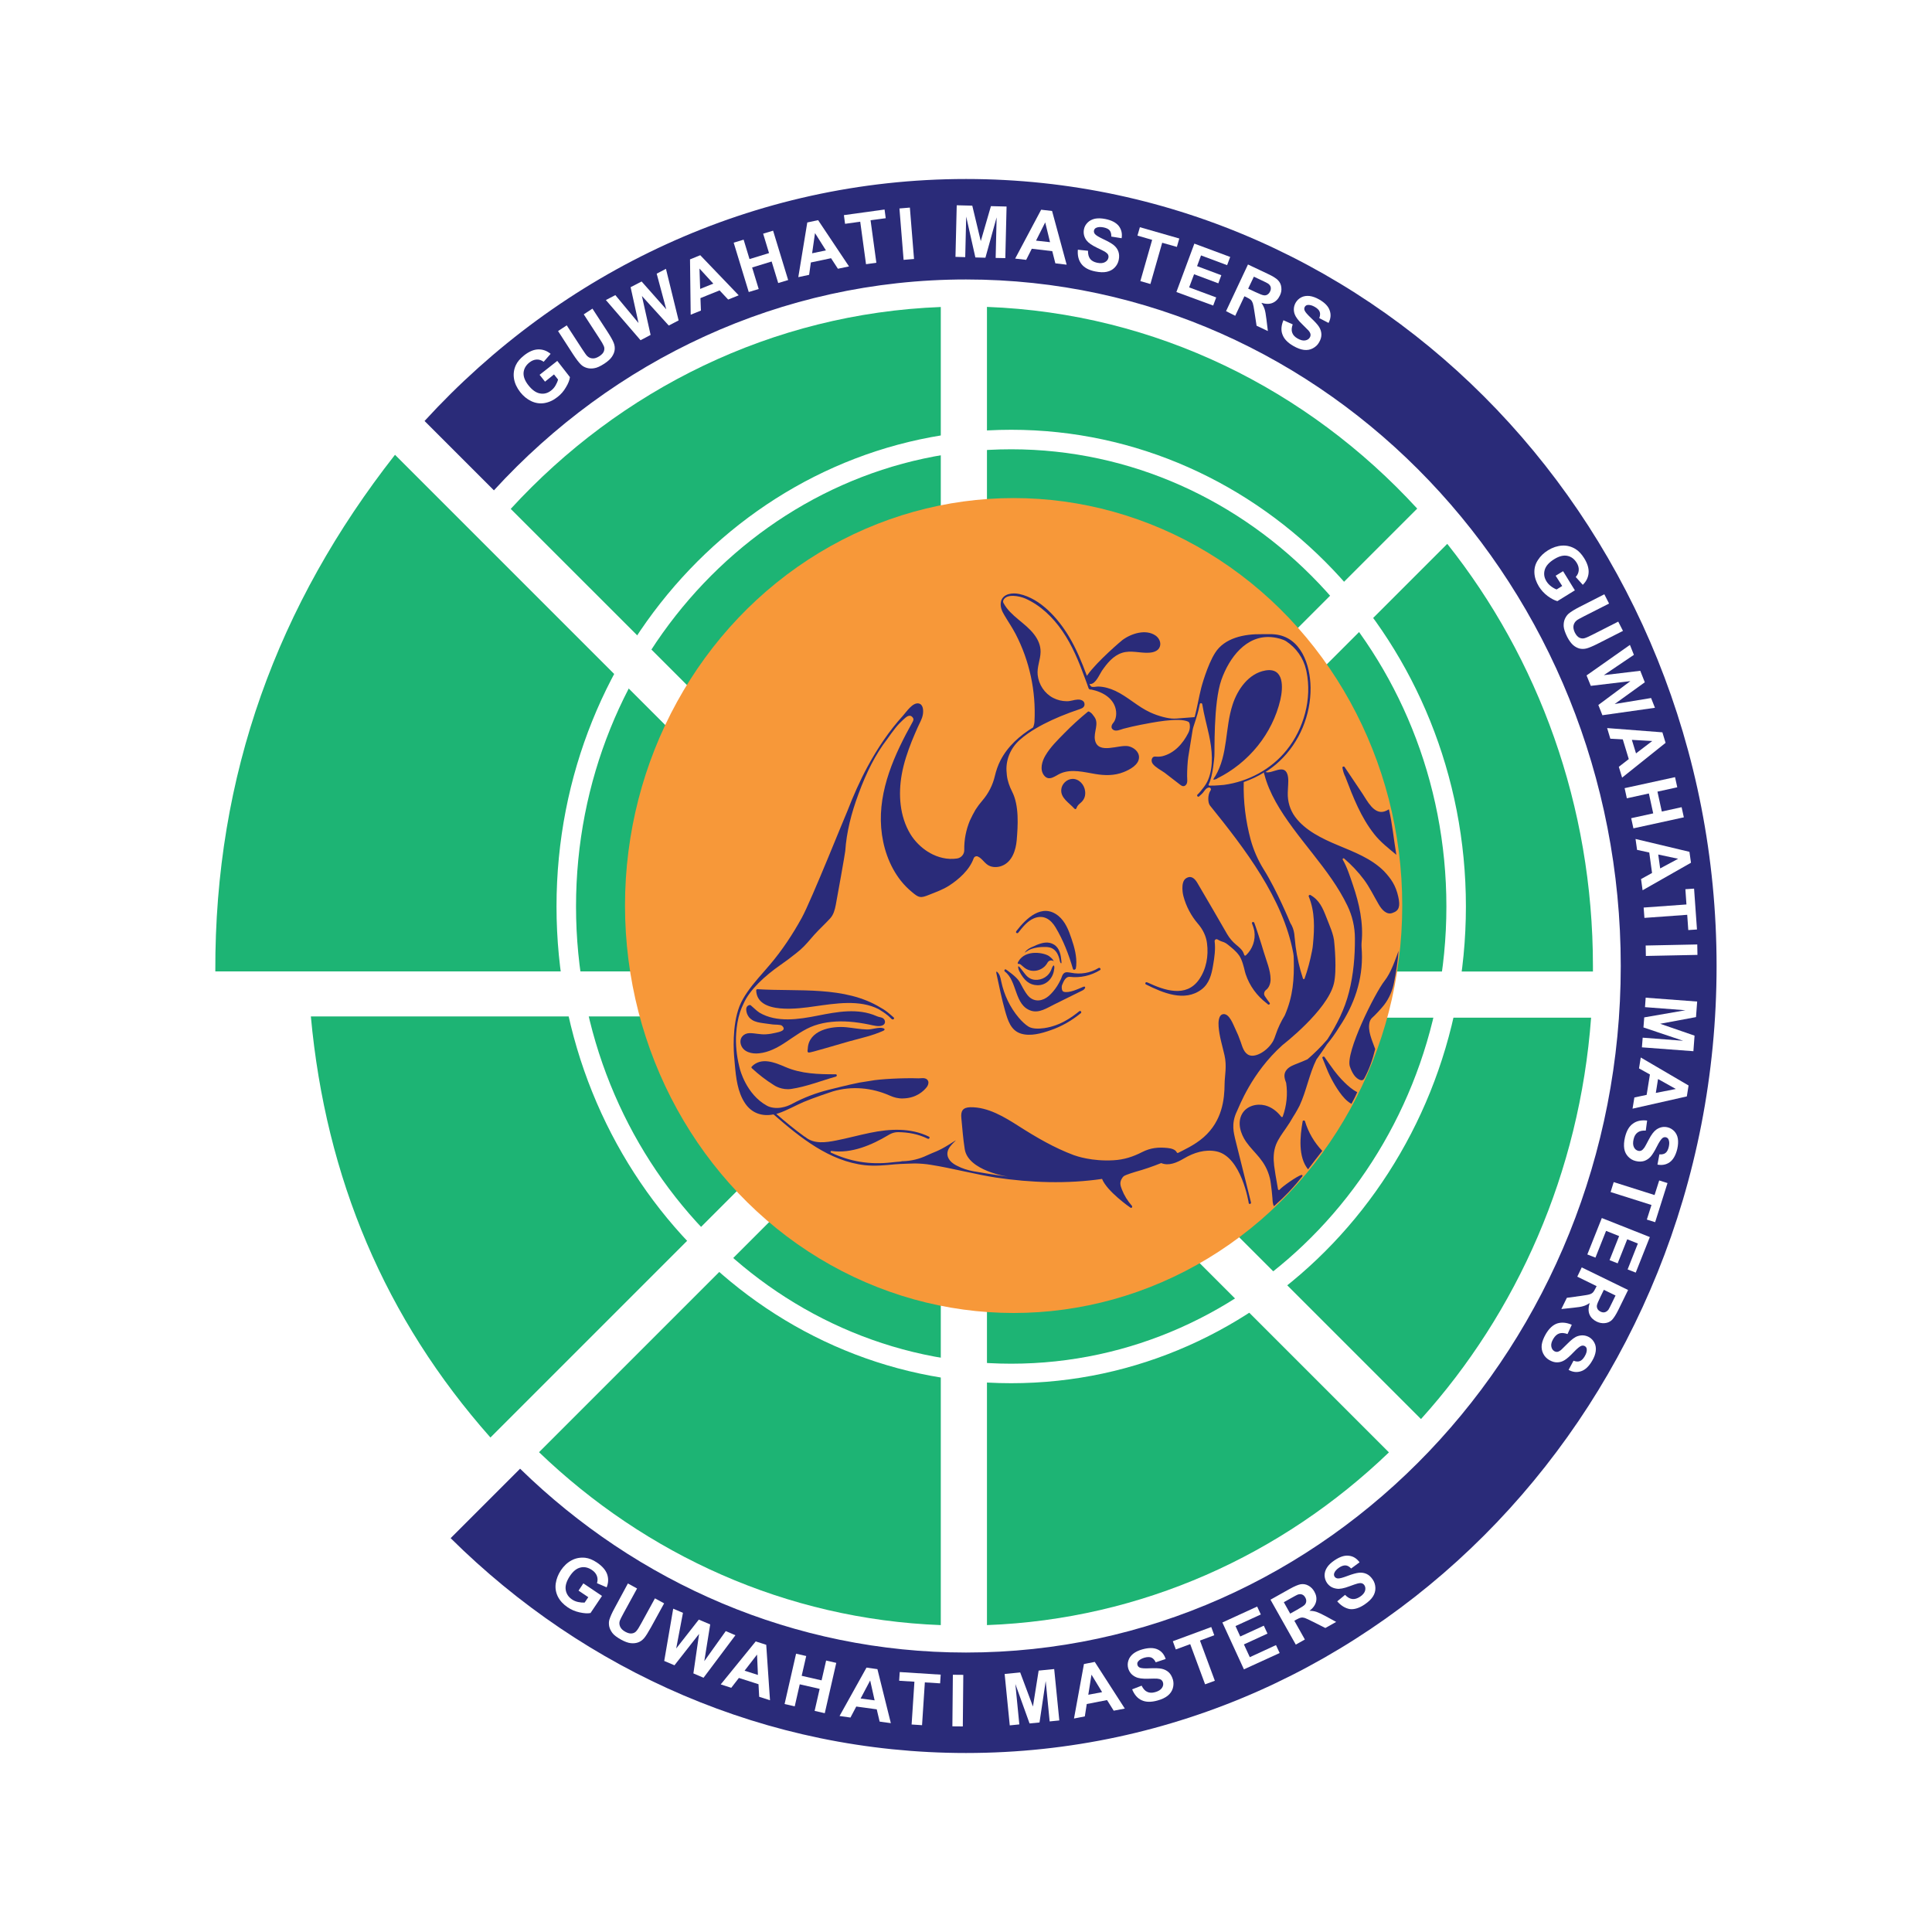 <?xml version="1.0" encoding="utf-8"?>
<!-- Generator: Adobe Illustrator 28.1.0, SVG Export Plug-In . SVG Version: 6.00 Build 0)  -->
<svg version="1.1" id="Layer_1" xmlns="http://www.w3.org/2000/svg" xmlns:xlink="http://www.w3.org/1999/xlink" x="0px" y="0px"
	 viewBox="0 0 200 200" style="enable-background:new 0 0 200 200;" xml:space="preserve">
<style type="text/css">
	.st0{fill:#FFFFFF;}
	.st1{fill:#1DB474;}
	.st2{fill:#F79839;}
	.st3{fill:#2A2B79;}
</style>
<rect class="st0" width="200" height="200"/>
<g>
	<g>
		<path class="st1" d="M97.39,108.74L55.8,150.33c11.04,10.61,25.58,17.29,41.59,17.9V108.74z"/>
		<path class="st1" d="M32.18,105.22c1.54,16.74,7.69,31.29,18.59,43.59l43.59-43.59H32.18z"/>
		<path class="st1" d="M102.17,108.74v59.49c16.02-0.6,30.56-7.27,41.61-17.88L102.17,108.74z"/>
		<path class="st1" d="M105.55,100.57h59.35c0-0.19,0-0.38,0-0.57c0-16.62-5.67-31.86-15.08-43.7L105.55,100.57z"/>
		<path class="st1" d="M97.39,97.19V31.78c-17.47,0.67-33.19,8.55-44.52,20.9L97.39,97.19z"/>
		<path class="st1" d="M94.37,100.56L40.89,47.08C28.78,62.52,22.21,80.2,22.29,100.56H94.37z"/>
		<path class="st1" d="M105.55,105.35l41.55,41.55c9.94-11.02,16.42-25.51,17.61-41.55H105.55z"/>
		<path class="st1" d="M102.17,97.19l44.54-44.54c-11.33-12.34-27.06-20.23-44.54-20.88V97.19z"/>
	</g>
	<ellipse class="st2" cx="104.93" cy="93.74" rx="40.23" ry="42.18"/>
	<g>
		<path class="st0" d="M104.68,46.51c24.84,0,45.05,21.23,45.05,47.33s-20.21,47.33-45.05,47.33s-45.05-21.23-45.05-47.33
			S79.84,46.51,104.68,46.51 M104.68,44.49c-26,0-47.07,22.1-47.07,49.35s21.07,49.35,47.07,49.35s47.07-22.1,47.07-49.35
			S130.68,44.49,104.68,44.49L104.68,44.49z"/>
	</g>
	<path class="st3" d="M100,18.53c-22.03,0-41.91,9.61-56.05,25.05l7.18,7.18C63.46,37.3,80.8,28.93,100,28.93
		c37.44,0,67.78,31.82,67.78,71.07s-30.35,71.07-67.78,71.07c-17.83,0-34.06-7.22-46.16-19.03l-7.19,7.19
		c13.92,13.79,32.69,22.24,53.35,22.24c42.92,0,77.7-36.48,77.7-81.47S142.92,18.53,100,18.53z"/>
	<g>
		<path class="st3" d="M130.98,69.41c-1.74,0.31-2.88,1.98-3.38,3.53c-0.8,2.43-0.46,5.15-1.79,7.4c-0.03,0.01-0.18,0.29-0.19,0.3
			c-0.11,0.16,0.37,0,0.41-0.07c3.25-1.62,5.69-4.62,6.51-8.12C132.83,71.18,132.95,69.06,130.98,69.41z"/>
		<path class="st3" d="M130.93,103.11c-0.13-0.21-0.07-0.48,0.13-0.63c0.33-0.25,0.48-0.72,0.47-1.13c-0.01-0.92-0.44-1.91-0.7-2.78
			c-0.24-0.83-0.9-2.86-0.99-3.05c-0.07-0.14-0.29-0.07-0.23,0.08c0.03,0.09,0.08,0.23,0.12,0.34c0.05,0.15,0.09,0.3,0.12,0.45
			c0.14,0.92-0.19,1.87-0.88,2.51c-0.06,0.05-0.15,0.03-0.17-0.05c-0.04-0.12-0.08-0.23-0.14-0.34c-0.11-0.21-0.41-0.48-0.68-0.7
			c-0.38-0.31-0.69-0.68-0.94-1.1c-0.71-1.24-2.21-3.82-3.09-5.31c-0.27-0.46-0.64-0.81-1.17-0.48c-0.63,0.4-0.29,1.84-0.27,1.86
			c0.28,1.06,0.81,2.05,1.52,2.87c0.49,0.57,0.83,1.26,0.92,2c0.17,1.31-0.07,2.67-0.83,3.76c-1.34,1.9-3.59,1.11-5.32,0.3
			c-0.02-0.01-0.03-0.01-0.05-0.01c-0.01,0-0.02-0.01-0.02-0.01c-0.14-0.07-0.24,0.15-0.1,0.22c1.73,0.86,4,1.85,5.76,0.51
			c0.8-0.61,1.03-1.55,1.19-2.5c0.14-0.82,0.26-1.65,0.16-2.47c-0.02-0.16,0.15-0.28,0.29-0.2c0.24,0.14,0.39,0.19,0.39,0.19
			c0.18,0.07,0.39,0.1,0.69,0.35c0.33,0.27,0.82,0.63,1.17,1.13c0.3,0.43,0.48,1.17,0.6,1.68c0.02,0.08,0.04,0.16,0.07,0.24
			c0.4,1.21,1.17,2.26,2.19,3.03c0.01,0.01,0.08,0.06,0.09,0.08c0.1,0.12,0.3-0.01,0.2-0.14
			C131.28,103.61,131.13,103.43,130.93,103.11z"/>
		<path class="st3" d="M91.42,106.44c-0.45-0.15-1.11,0.15-1.68,0.13c-0.72-0.02-1.42-0.16-2.13-0.23c-1.58-0.15-3.9,0.31-3.99,2.22
			c0,0.09-0.1,0.37,0.1,0.4c0.19,0.03,2.82-0.78,4.19-1.16c1.19-0.33,2.43-0.59,3.56-1.11C91.65,106.58,91.56,106.48,91.42,106.44z"
			/>
		<g>
			<path class="st3" d="M143.34,101.52c-1.04,1.32-4.09,7.48-3.6,8.89c0.21,0.61,0.55,1.26,1.14,1.41c0.13,0.03,0.26-0.03,0.33-0.15
				c0.52-0.94,0.88-1.97,1.15-3.07c-0.33-0.92-0.82-1.95-0.57-2.82c0.05-0.19,0.17-0.36,0.33-0.49c0.13-0.1,0.9-0.91,1.17-1.27
				c0.52-0.68,0.86-1.48,1.02-2.32c0.2-1.04,0.41-2.23,0.47-3.27C144.4,99.46,143.99,100.69,143.34,101.52z"/>
			<path class="st3" d="M140.48,113.05c-0.49-0.25-0.94-0.64-1.33-1.03c-0.79-0.77-1.41-1.69-2.03-2.59
				c-0.07-0.11-0.28-0.03-0.22,0.1c0.09,0.22,0.18,0.45,0.27,0.67c0,0,0,0,0,0.01c0.38,1,0.87,1.96,1.49,2.84
				c0.33,0.46,0.73,0.94,1.24,1.22c0.23-0.41,0.42-0.79,0.6-1.2C140.5,113.05,140.49,113.05,140.48,113.05z"/>
			<path class="st3" d="M143.32,84c-1.1,0.34-1.8-1.13-2.29-1.86c-0.61-0.91-1.23-1.82-1.84-2.74c-0.06-0.1-0.24-0.05-0.22,0.08
				c0.06,0.36,0.16,0.68,0.33,1c0,0.01,0,0.01,0,0.02c0.78,2.04,1.59,4.12,2.96,5.85c0.65,0.83,1.49,1.47,2.29,2.14
				c-0.27-1.57-0.41-3.17-0.77-4.71C143.63,83.87,143.48,83.95,143.32,84z"/>
			<path class="st3" d="M108.44,99.65c0.12-0.22,0.4-0.3,0.61-0.16c0.05,0.03,0.04,0.03,0.01-0.03c-0.1-0.2-0.27-0.33-0.43-0.46
				c-0.47-0.37-2.45-0.77-3.2,0.52c-0.22,0.38,0.07,0.19,0.22,0.32c0.11,0.09,0.22,0.19,0.33,0.28
				C106.76,100.8,107.97,100.53,108.44,99.65z"/>
			<path class="st3" d="M110.92,97.17c-0.29-0.87-0.64-1.78-1.37-2.37c-1.67-1.34-3.34,0.28-4.34,1.59
				c-0.01,0.01-0.01,0.02-0.01,0.03c0,0,0,0,0,0c-0.1,0.12,0.11,0.26,0.21,0.13c0.45-0.57,0.93-1.19,1.61-1.48
				c0.99-0.42,1.75,0.09,2.25,0.93c0.8,1.33,1.37,2.81,1.8,4.3c0.03,0.11,0.17,0.11,0.22,0.05c0.04-0.01,0.07-0.05,0.08-0.1
				c0.01-0.07,0.02-0.14,0.03-0.21c0.01-0.03,0.02-0.06,0.01-0.09C111.48,98.99,111.23,98.08,110.92,97.17z"/>
			<path class="st3" d="M109.72,99.51c0.03,0.16,0.2,0.39,0.16,0.01c-0.06-0.65-0.18-1.36-0.76-1.73c-0.61-0.38-1.24-0.2-1.85,0.05
				c-0.07,0.03-0.21,0.11-0.28,0.13c-0.32,0.12-0.66,0.29-0.88,0.6c-0.11,0.16,0.21-0.18,0.67-0.34c0.43-0.14,0.82-0.2,1.28-0.2
				C108.45,98.04,109.42,97.92,109.72,99.51z"/>
			<path class="st3" d="M108.87,100.27c-0.27,0.81-1.01,1.21-1.72,1.16c-0.36-0.02-0.69-0.2-0.93-0.47
				c-0.23-0.26-0.43-0.56-0.64-0.81c-0.28-0.34-0.18,0.15-0.08,0.35c0.51,1.02,1.08,1.47,1.89,1.49c0.92,0.02,1.6-0.7,1.72-1.57
				c0-0.03,0.01-0.08,0.02-0.12c0.02-0.08,0.02-0.15,0.01-0.23c-0.03-0.23-0.13-0.1-0.19,0.02
				C108.92,100.14,108.89,100.2,108.87,100.27z"/>
			<path class="st3" d="M113.72,100.21c-0.01,0-0.02,0.01-0.02,0.01c-0.84,0.51-1.85,0.67-2.82,0.48c-0.07-0.01-0.13-0.03-0.19-0.03
				c-0.2-0.03-0.38-0.06-0.55,0.08c-0.16,0.13-0.22,0.36-0.29,0.55c-0.01,0.02-0.03,0.07-0.06,0.13c-0.21,0.44-0.47,0.86-0.79,1.23
				c-0.13,0.15-0.27,0.3-0.43,0.44c-0.61,0.52-1.4,0.67-2.03,0.1c-0.44-0.4-0.97-1.57-1-1.57c-0.32-0.55-1.39-1.25-1.39-1.26
				c-0.13-0.1-0.25,0.12-0.12,0.21c1.3,0.99,0.96,3.49,2.71,4.05c0.83,0.27,1.66-0.29,2.37-0.64l2.97-1.47
				c0.08-0.04,0.16-0.1,0.21-0.18c0.12-0.19-0.02-0.24-0.14-0.19c-0.59,0.25-1.47,0.67-2.03,0.52c-0.22-0.06-0.24-0.47-0.19-0.66
				c0.11-0.22,0.29-0.91,0.8-0.89c1.1,0.13,2.19-0.11,3.15-0.7C114.01,100.32,113.86,100.13,113.72,100.21z"/>
			<path class="st3" d="M111.73,104.68c-0.41,0.33-0.83,0.64-1.28,0.9c-0.72,0.43-1.52,0.73-2.35,0.85
				c-0.57,0.08-1.21,0.09-1.62-0.15c-0.34-0.21-0.68-0.53-1.03-0.94c-0.9-1.07-1.51-2.36-1.8-3.73c-0.05-0.24-0.09-0.44-0.15-0.59
				c-0.05-0.13-0.12-0.25-0.21-0.35c-0.1-0.1-0.2-0.16-0.14,0.11c0.28,1.3,0.54,2.6,0.9,3.88c0.28,0.96,0.58,2.01,1.64,2.34
				c0.98,0.3,2.12-0.02,3.06-0.35c1.15-0.39,2.2-1,3.14-1.77C112.01,104.78,111.86,104.58,111.73,104.68z"/>
			<path class="st3" d="M111.18,83.67c0.12,0.13,0.21,0.13,0.28-0.06c0.09-0.27,0.3-0.4,0.48-0.57c0.34-0.32,0.44-0.71,0.39-1.14
				c-0.07-0.66-0.62-1.28-1.3-1.27c-0.6,0.01-1.14,0.54-1.17,1.13C109.8,82.62,110.68,83.11,111.18,83.67z"/>
		</g>
		<path class="st3" d="M92.52,105.33c-0.12-0.11-0.25-0.22-0.37-0.32c-0.31-0.28-0.64-0.51-0.99-0.7
			c-3.72-2.28-8.55-1.64-12.76-1.91c-0.07,0-0.12,0.07-0.12,0.13c0.1,2.53,4.49,1.87,6.02,1.65c2.16-0.3,4.68-0.73,6.66,0.29
			c0.35,0.21,0.69,0.44,1.02,0.71c0.1,0.09,0.19,0.18,0.29,0.28c0.01,0.01,0.03,0.02,0.05,0.04c0.08,0.07,0.22,0.03,0.24-0.08
			C92.56,105.41,92.55,105.37,92.52,105.33z"/>
		<path class="st3" d="M91.59,105.65c-0.07-0.21-0.24-0.3-0.44-0.34c-0.14-0.03-0.27-0.06-0.4-0.12c-1.94-0.86-4.09-0.45-6.11-0.05
			c-1.98,0.39-4.23,0.74-6.02-0.31c-0.08-0.05-0.2-0.14-0.27-0.2l0,0c-0.2-0.18-0.61-0.54-0.61-0.54s-0.05-0.05-0.1-0.05
			c-0.23,0.01-0.39,0.19-0.39,0.42c0,0.03,0,0.06,0,0.09c0.02,0.25,0.1,0.49,0.25,0.7c0.1,0.14,0.2,0.22,0.34,0.32
			c0.34,0.23,0.77,0.29,1.17,0.35c0.32,0.05,0.64,0.09,0.97,0.13c0.22,0.03,0.82,0,0.97,0.13c0.56,0.51-0.35,0.66-0.63,0.73
			c-0.34,0.08-0.68,0.14-1.03,0.16c-0.57,0.04-1.12-0.12-1.68-0.12c-0.64,0-1.1,0.51-0.92,1.16c0.23,0.81,1.16,1.01,1.88,0.93
			c1-0.1,1.9-0.58,2.72-1.12c0.98-0.64,1.91-1.37,3.03-1.76c1.14-0.39,2.35-0.48,3.55-0.4c0.71,0.05,1.4,0.16,2.1,0.3
			c0.38,0.08,1,0.26,1.38,0.09C91.57,106.05,91.66,105.87,91.59,105.65z"/>
		<path class="st3" d="M116.82,77.25c-0.98-0.21-3.16,0.91-3.47-0.65c-0.16-0.82,0.46-1.69-0.07-2.4c-0.06-0.08-0.12-0.16-0.18-0.24
			c-0.09-0.12-0.21-0.22-0.37-0.3c-0.04-0.02-0.09-0.01-0.12,0.02c-0.84,0.69-1.65,1.42-2.41,2.2c-0.71,0.72-1.48,1.47-1.99,2.35
			c-0.34,0.58-0.6,1.44-0.13,2.04c0.53,0.67,1.18,0.01,1.74-0.22c1.13-0.47,2.39-0.12,3.54,0.07c1,0.17,1.99,0.19,2.95-0.19
			c0.63-0.25,1.58-0.74,1.6-1.52C117.92,77.79,117.35,77.37,116.82,77.25z"/>
		<path class="st3" d="M86.51,111.21c-1.79,0-3.55-0.04-5.22-0.76c-1.09-0.47-2.47-1.04-3.46-0.05c-0.04,0.04-0.06,0.13-0.01,0.17
			c0.71,0.66,1.47,1.25,2.29,1.76c0.11,0.08,0.84,0.53,1.78,0.4c1.57-0.23,3.11-0.85,4.64-1.28
			C86.66,111.41,86.66,111.21,86.51,111.21z"/>
		<path class="st3" d="M135.09,116.07c-0.03-0.11-0.22-0.11-0.24,0.01c-0.28,1.57-0.48,3.7,0.56,4.97c0.49-0.64,0.97-1.29,1.47-1.91
			C136.08,118.3,135.45,117.26,135.09,116.07z"/>
		<path class="st3" d="M144.75,92.84c-0.26-1.19-0.75-1.88-1.48-2.66c-1.31-1.31-3.09-1.98-4.79-2.69
			c-1.61-0.67-3.37-1.52-4.41-2.93c-0.53-0.72-0.79-1.6-0.76-2.5c0-0.16,0.01-0.31,0.02-0.47c0.02-0.46,0.09-1.02-0.07-1.47
			c-0.37-1.04-1.57,0-2.22-0.19c-0.02-0.01-0.03-0.01-0.05,0c0.53-0.34,1.03-0.72,1.48-1.15c2.06-1.94,3.23-4.77,3.2-7.6
			c-0.03-2.35-0.99-5.24-3.7-5.51c-0.2-0.02-0.4-0.03-0.61-0.02c-0.25,0-0.5,0-0.75,0c-1.82-0.03-3.85,0.39-4.82,1.93
			c-0.83,1.3-1.44,3.62-1.44,3.63c-0.25,0.98-0.41,1.99-0.67,2.98c-0.01,0.03-0.03,0.05-0.06,0.05c0,0,0,0,0,0
			c-0.51,0.04-1.03,0.08-1.54,0.12c-0.3,0.02-0.25,0.03-0.53,0.03c-0.6,0.02-1.67-0.27-2.45-0.63c-1.31-0.59-2.34-1.63-3.64-2.24
			c-0.56-0.26-1.17-0.44-1.79-0.45c-0.21,0-0.53,0.1-0.7,0c-0.07-0.04-0.14-0.15-0.19-0.27c0.04,0.01,0.08,0.01,0.12,0.01
			c0.54-0.04,0.92-1,1.17-1.37c0.53-0.77,1.16-1.56,2.09-1.86c0.91-0.29,1.84,0.04,2.76-0.01c0.45-0.02,0.99-0.16,1.15-0.64
			c0.15-0.43-0.1-0.9-0.45-1.14c-1-0.69-2.5-0.22-3.42,0.46c-0.02,0-2.64,2.22-3.62,3.62c-0.06,0.09-0.06,0.09-0.07,0.08
			c-0.52-1.4-1.09-2.79-1.86-4.07c-1.11-1.85-2.92-3.91-5.13-4.39c-0.7-0.15-1.65-0.05-1.89,0.73c-0.14,0.57,0.1,1.06,0.34,1.46
			c0.38,0.65,0.81,1.27,1.16,1.94c1.45,2.79,2.12,5.93,1.96,9.06c-0.01,0.21-0.06,0.41-0.14,0.61l0,0c0,0,0,0.01,0,0.01
			c-1.4,0.86-2.63,1.95-3.39,3.43c-0.26,0.51-0.44,1.05-0.57,1.59c-0.22,0.95-0.67,1.83-1.31,2.57c-0.26,0.3-0.49,0.61-0.7,0.94
			c-0.1,0.15-0.5,0.92-0.58,1.12c-0.4,0.96-0.6,1.99-0.58,3.04c0.01,0.44-0.31,0.81-0.74,0.88l-0.01,0
			c-0.99,0.15-1.98-0.1-2.84-0.59c-0.01-0.01-0.02-0.02-0.03-0.03c-0.03-0.03-0.06-0.04-0.09-0.04c-0.76-0.47-1.42-1.13-1.87-1.87
			c-1.11-1.84-1.26-4.11-0.89-6.18c0.21-1.18,0.6-2.33,1.04-3.44c0.2-0.49,0.41-0.98,0.63-1.47c0.18-0.41,0.43-0.81,0.51-1.26
			c0.07-0.39,0.07-1.08-0.44-1.17c-0.62-0.11-1.25,0.86-1.6,1.25c-1.44,1.58-2.64,3.37-3.67,5.27l0,0l0,0
			c-0.8,1.48-1.49,3.04-2.1,4.62C87.67,84,83.97,93.26,83,95.01c-0.94,1.71-2.02,3.34-3.28,4.83c-0.79,0.94-1.66,1.84-2.35,2.85l0,0
			l0,0c-0.32,0.46-0.61,0.95-0.82,1.48c-0.79,2.02-0.6,4.79-0.53,5.46c0.02,0.19,0.04,0.39,0.05,0.58c0.12,1.36,0.28,2.82,1.04,3.97
			c0.69,1.06,1.78,1.41,2.93,1.19c0.02,0,0.05,0,0.07,0.02c2.71,2.36,5.74,4.82,9.43,5.23c1.03,0.11,2.06,0.01,3.09-0.09
			c0.52-0.05,2.1-0.09,2.1-0.09c0,0,0,0,0,0c0.54,0.01,1.08,0.05,1.62,0.14c1.15,0.18,2.28,0.43,3.41,0.67
			c0.01,0,0.27,0.06,0.29,0.06c1.01,0.22,2.02,0.43,3.04,0.59c3.62,0.54,7.38,0.67,11,0.14c0,0,0,0,0,0.01
			c0.5,1.27,2.87,2.93,2.94,2.97c0.13,0.07,0.23-0.09,0.14-0.2c-0.44-0.5-0.79-1.06-1.03-1.68c-0.15-0.39-0.25-0.69-0.04-1.08
			c0.08-0.15,0.16-0.25,0.26-0.32c0.21-0.14,1.16-0.43,1.17-0.43c0.91-0.25,1.8-0.56,2.68-0.91c0.01,0,0.01,0.01,0.02,0.01
			c0.76,0.3,1.56-0.03,2.34-0.49c1.01-0.6,2.18-0.97,3.35-0.73c2.6,0.53,3.35,5.35,3.35,5.36c0.04,0.15,0.27,0.08,0.23-0.08
			c-0.55-2.2-1.65-6.62-1.65-6.62c-0.08-0.45-0.46-1.49,0.21-2.84c0.2-0.39,1.47-3.93,4.71-6.83c0.01-0.01,4.63-3.57,5.31-6.35
			c0.34-1.37,0.05-4.17,0.05-4.18c-0.04-0.91-0.53-1.9-0.83-2.7c-0.37-0.95-0.72-1.78-1.65-2.3c-0.09-0.05-0.21,0.06-0.17,0.15
			c0.65,1.59,0.6,3.27,0.44,4.94c-0.02,0.24-0.05,0.47-0.1,0.7c-0.19,0.97-0.44,1.93-0.77,2.86c-0.02,0.05-0.07,0.07-0.12,0.05
			c0,0,0,0,0,0c-0.02-0.01-0.04-0.03-0.05-0.06c-0.36-1.08-0.61-2.19-0.76-3.32c0-0.02-0.13-1.3-0.14-1.32
			c-0.06-0.4-0.19-0.77-0.41-1.11c0-0.01-1.39-3.37-2.74-5.52c-0.6-0.96-1.06-2-1.36-3.09c-0.52-1.93-0.77-3.93-0.72-5.95
			c0-0.01,0-0.01,0-0.02c0.74-0.26,1.46-0.59,2.12-1.01c-0.06,0.08,0.01,0.21,0.02,0.23c1.01,3.88,4.55,7.3,6.98,10.84
			c0.6,0.87,1.15,1.78,1.61,2.73c0.51,1.05,0.78,2.21,0.78,3.39c0.01,1.87-0.15,3.73-0.61,5.55c-0.45,1.79-1.26,3.37-2.22,4.88
			c0,0,0,0.01-0.01,0.01c-0.03,0.03-0.05,0.07-0.08,0.1c0,0-0.01,0.01-0.01,0.01c-0.6,0.7-1.27,1.35-1.97,1.96
			c-0.01,0.01-0.01,0.01-0.02,0.01c-0.35,0.16-0.69,0.3-1.05,0.44c-0.38,0.15-0.8,0.3-1.07,0.61c-0.38,0.43-0.27,0.89-0.09,1.35
			c0,0.01,0,0.01,0.01,0.02c0.18,1.19,0.05,2.39-0.35,3.5c-0.02,0.07-0.11,0.08-0.16,0.02c-0.43-0.55-0.98-0.99-1.67-1.17
			c-0.87-0.22-1.9,0.05-2.37,0.86c-0.54,0.93-0.16,2.09,0.4,2.9c0.84,1.21,2.01,1.9,2.47,3.79c0.05,0.19,0.07,0.39,0.1,0.58
			c0.07,0.49,0.12,0.97,0.16,1.46c0.02,0.28,0.02,0.6,0.16,0.85c1.35-1.21,1.86-1.82,2.35-2.38c0.01-0.01,0.4-0.49,0.59-0.72
			c0.05-0.07-0.01-0.17-0.1-0.14c-0.48,0.14-1.98,1.2-2.26,1.53c-0.05,0.06-0.14,0.03-0.16-0.04c-0.19-1.01-0.38-2.23-0.4-2.44
			c-0.09-0.74-0.08-1.48,0.19-2.18c0.24-0.6,0.63-1.13,1-1.66c0.29-0.41,0.55-0.83,0.79-1.25c0,0,0,0,0,0
			c0.2-0.29,0.65-1.11,0.65-1.13c0.71-1.53,1-3.28,1.75-4.79c0,0,0.01-0.01,0.01-0.01c0.36-0.5,0.71-0.99,1.04-1.5c0,0,0,0,0-0.01
			c0.49-0.59,0.93-1.21,1.32-1.85c1.53-2.27,2.45-4.89,2.33-7.74c-0.01-0.16-0.02-0.32-0.03-0.48c-0.01-0.16-0.01-0.32,0-0.48
			c0.21-2.04-0.24-4.07-0.9-6c-0.29-0.84-0.58-1.79-1.05-2.61c-0.05-0.09,0.06-0.18,0.14-0.12c0.76,0.65,1.45,1.38,2.05,2.18
			c0.61,0.82,1.03,1.72,1.55,2.6c0.28,0.48,0.79,1.11,1.43,0.85C144.85,94.27,144.96,93.8,144.75,92.84z M133.88,98.68L133.88,98.68
			c0.03,0.18,0.05,0.36,0.05,0.55c0.05,2.16-0.07,3.89-0.93,5.88c0,0,0,0,0,0c-0.38,0.62-0.7,1.28-0.93,1.97
			c-0.09,0.27-0.19,0.53-0.27,0.68c-0.58,1.03-1.81,1.74-2.49,1.47c-0.54-0.22-0.7-0.87-0.87-1.36c-0.16-0.47-0.35-0.93-0.57-1.38
			c-0.21-0.43-0.6-1.55-1.21-1.51c-0.55,0.04-0.54,0.91-0.51,1.29c0.07,1,0.39,1.99,0.61,2.97c0.26,1.13,0.02,2.13,0.01,2.94
			c-0.01,1.64-0.25,3.85-2.16,5.54c-0.95,0.84-2.19,1.38-2.66,1.63c-0.04,0.02-0.09,0-0.12-0.04c-0.15-0.32-0.57-0.43-0.96-0.47
			c-0.96-0.1-1.76-0.02-2.63,0.42c-0.96,0.49-1.88,0.79-2.97,0.85c-2.22,0.13-3.83-0.43-4.11-0.53c-2.03-0.76-3.86-1.83-5.68-2.99
			c-1.49-0.95-3.19-2-5.03-1.97c-0.79,0.02-1.01,0.39-0.93,1.14c0.1,1.06,0.18,2.14,0.35,3.2c0.35,2.24,4.43,2.84,4.43,2.84
			c0.29,0.05-1.89-0.26-3.52-0.55c-0.6-0.11-1.18-0.29-1.71-0.57c-0.12-0.06-0.25-0.13-0.36-0.21c-0.58-0.39-0.9-1.06-0.36-1.77
			c0.47-0.61,1.12-0.99-0.15-0.19c-1.07,0.67-1.58,0.78-2.21,1.08c-0.8,0.39-1.67,0.6-2.56,0.62c-0.01,0-0.02,0-0.04,0
			c-0.01,0-0.02,0-0.02,0c-0.07,0.02-0.14,0.04-0.21,0.04c-0.29,0.03-0.57,0.04-0.86,0.08c-2.25,0.26-4.3-0.08-6.27-1.01
			c-0.1-0.05-0.05-0.19,0.05-0.17c2.07,0.29,4.18-0.63,5.84-1.62c0.06-0.03,0.12-0.07,0.19-0.11c0.26-0.14,0.55-0.22,0.85-0.22
			c1.05,0.01,2.09,0.19,3.08,0.68c0.14,0.07,0.27-0.14,0.13-0.21c-1.91-0.94-4.06-0.82-6.1-0.4c-1.17,0.24-2.33,0.56-3.5,0.79
			c-1.07,0.21-2.3,0.4-3.21-0.36c-0.02-0.01-0.04-0.02-0.05-0.03c-0.01,0-0.02,0-0.03-0.01c-1.01-0.73-1.98-1.53-2.92-2.35
			c0.06-0.02,0.12-0.03,0.18-0.05c0.91-0.3,1.76-0.8,2.64-1.18c0.98-0.42,3.02-1.1,3.04-1.1c1.95-0.58,4.04-0.39,5.9,0.44
			c0.43,0.19,0.88,0.31,1.36,0.29c1.41-0.03,2.17-0.8,2.47-1.19c0.1-0.14,0.16-0.3,0.16-0.47c0-0.01,0-0.02,0-0.03
			c-0.04-0.22-0.2-0.43-0.64-0.41c-0.12,0-0.25,0.01-0.37,0.02c0,0-0.01,0-0.01,0c-1.57-0.06-4.12,0.08-4.93,0.25
			c-0.4,0.06-0.8,0.12-1.2,0.19c-1,0.19-3.19,0.75-3.2,0.75c-1.31,0.33-2.57,0.81-3.76,1.45c0,0,0,0-0.01,0.01
			c-0.36,0.16-0.55,0.28-1.13,0.38c-0.48,0.08-1.06,0.03-1.47-0.2c-2.16-1.18-2.8-3.81-2.8-3.81l-0.07-0.28
			c-0.27-1.11-0.39-2.26-0.31-3.41c0.05-0.74,0.17-1.48,0.4-2.19c0.1-0.3,0.22-0.59,0.36-0.87c0.64-1.45,2.19-2.87,3.84-4.02
			c0.56-0.39,1.1-0.79,1.63-1.22c0.14-0.11,0.27-0.23,0.41-0.34c0.53-0.46,0.97-1.02,1.44-1.55c0.53-0.59,1.11-1.11,1.64-1.69
			c0.36-0.39,0.49-0.9,0.59-1.41c0.14-0.71,0.96-5.32,0.98-5.57c0.13-1.96,0.63-3.93,1.37-5.91c0.82-2.25,1.79-4.14,2.94-5.63
			c0.29-0.42,0.59-0.82,0.9-1.22c0.23-0.29,0.49-0.56,0.76-0.81c0.17-0.15,0.34-0.32,0.5-0.39c0.14-0.06,0.26-0.06,0.35-0.01
			c0.12,0.07,0.19,0.16,0.23,0.27c0.01,0.03,0.01,0.09,0,0.13c-0.01,0.07-0.04,0.14-0.08,0.21c-1.86,3.33-3.56,7.04-3.25,10.95
			c0.16,1.97,0.81,3.93,2.04,5.49c0.34,0.43,0.72,0.81,1.14,1.16c0.72,0.6,0.87,0.66,1.78,0.29c0.7-0.28,1.41-0.53,2.04-0.93
			c1.03-0.66,2.14-1.64,2.57-2.84c0.06-0.17,0.25-0.27,0.42-0.2c0.48,0.19,0.75,0.81,1.28,1c0.39,0.15,0.85,0.12,1.23-0.03
			c1.06-0.41,1.44-1.63,1.53-2.66c0.12-1.47,0.27-3.57-0.48-5.03c-0.27-0.53-0.47-1.09-0.54-1.68c-0.02-0.17-0.03-0.34-0.04-0.5
			c-0.05-1.21,0.47-2.37,1.38-3.17c0.26-0.23,0.54-0.45,0.84-0.66c1.04-0.72,2.18-1.28,3.35-1.77c0.68-0.28,1.37-0.54,2.07-0.77
			c0.24-0.08,0.45-0.22,0.44-0.5c-0.01-0.37-0.41-0.49-0.72-0.47c-0.38,0.02-0.73,0.18-1.12,0.17c-0.48,0-0.97-0.12-1.4-0.34
			c-0.9-0.46-1.5-1.38-1.61-2.38c-0.09-0.83,0.29-1.57,0.3-2.39c0.01-0.68-0.27-1.29-0.68-1.82c-0.92-1.2-2.42-1.87-3.15-3.22
			c-0.06-0.1-0.07-0.23-0.01-0.33c0.34-0.67,1.63-0.42,2.26-0.15c1.58,0.7,2.86,1.95,3.83,3.36c1.03,1.49,1.72,3.18,2.34,4.88
			c0.17,0.43,0.27,0.75,0.38,1.05c0.03,0.09,0.14,0.15,0.23,0.13c0,0,0.03,0,0.04,0c1.2,0.24,2.44,0.94,2.58,2.28
			c0.03,0.33-0.01,0.67-0.16,0.97c-0.07,0.15-0.23,0.28-0.28,0.43c-0.07,0.19-0.05,0.35,0.13,0.48c0.29,0.22,0.78-0.02,1.06-0.1
			c0.59-0.16,1.19-0.29,1.79-0.41c1.16-0.22,3.93-0.8,4.93-0.32c0.1,0.05,0.15,0.2,0.16,0.36c0.03,0.28-0.03,0.56-0.16,0.81
			c-0.57,1.12-1.45,2.09-2.67,2.4c-0.25,0.06-0.51,0.06-0.76,0.04c-0.34-0.03-0.49,0.44-0.24,0.76c0.3,0.38,0.84,0.64,1.23,0.92
			c0,0,1.53,1.18,1.62,1.25c0.18,0.14,0.37,0.2,0.55,0.03c0.24-0.22,0.15-0.63,0.15-0.92c-0.01-0.52,0.05-1.59,0.12-2l0.45-2.78
			c0.02-0.12,0.05-0.24,0.09-0.36c0.12-0.37,0.41-1.24,0.52-1.72c0.04-0.2,0.09-0.4,0.13-0.6c0.03-0.15,0.24-0.14,0.26,0.01
			c0.17,1.07,0.47,2.14,0.7,3.2c0.32,1.49,0.49,3.19-0.09,4.6c-0.12,0.29-0.28,0.55-0.47,0.8c-0.18,0.23-0.46,0.6-0.63,0.74
			c-0.12,0.1,0.03,0.3,0.15,0.2c0.2-0.17,0.4-0.35,0.54-0.56c0.19-0.28,0.36-0.36,0.49-0.37c0.16-0.01,0.26,0.17,0.17,0.3
			c0,0,0,0,0,0c-0.31,0.44-0.3,1.26-0.07,1.56C128.85,87.84,132.83,93,133.88,98.68z M125.2,81.33c-0.07,0-0.11-0.07-0.08-0.13
			c0.45-0.86,0.59-2.89,0.59-2.89c0.05-0.29-0.13-5.51,0.73-7.94c0.8-2.26,2.56-4.66,5.21-4.41c0.66,0.06,1.25,0.26,1.49,0.42
			c1.04,0.68,1.79,1.74,2.07,2.96c0.01,0.06,0.03,0.12,0.04,0.19c0.58,2.81-0.27,5.89-2.05,8.11c-1.6,2-3.98,3.27-6.49,3.61
			C126.69,81.24,125.92,81.34,125.2,81.33z"/>
	</g>
	<g>
		<path class="st0" d="M56.42,39.51l-0.56-0.71l1.83-1.44L59,39.04c-0.04,0.31-0.18,0.67-0.42,1.06c-0.23,0.4-0.52,0.73-0.87,1
			c-0.44,0.35-0.89,0.55-1.37,0.63c-0.47,0.07-0.92,0-1.36-0.21c-0.43-0.21-0.81-0.52-1.13-0.93c-0.34-0.44-0.56-0.9-0.64-1.38
			s-0.02-0.96,0.19-1.41c0.16-0.35,0.44-0.68,0.84-1c0.52-0.41,1.01-0.62,1.48-0.63c0.47-0.01,0.89,0.14,1.28,0.46l-0.72,0.82
			c-0.22-0.16-0.46-0.24-0.72-0.23c-0.26,0.01-0.51,0.11-0.75,0.3c-0.37,0.29-0.57,0.64-0.61,1.05c-0.03,0.41,0.13,0.84,0.49,1.3
			c0.39,0.5,0.8,0.79,1.21,0.86c0.42,0.08,0.81-0.03,1.16-0.31c0.18-0.14,0.33-0.31,0.45-0.52c0.12-0.21,0.21-0.41,0.26-0.61
			l-0.42-0.53L56.42,39.51z"/>
		<path class="st0" d="M57.77,34.27l0.9-0.59l1.58,2.43c0.25,0.38,0.42,0.63,0.52,0.73c0.16,0.16,0.35,0.25,0.56,0.26
			c0.22,0.02,0.45-0.06,0.71-0.22c0.26-0.17,0.42-0.35,0.48-0.53c0.06-0.19,0.06-0.37-0.02-0.54c-0.07-0.17-0.22-0.43-0.46-0.79
			l-1.61-2.48l0.9-0.59l1.53,2.35c0.35,0.54,0.57,0.93,0.67,1.19c0.1,0.25,0.13,0.5,0.1,0.74c-0.03,0.24-0.13,0.47-0.29,0.71
			c-0.16,0.23-0.42,0.47-0.77,0.7c-0.43,0.28-0.78,0.44-1.07,0.48c-0.29,0.05-0.54,0.03-0.77-0.04c-0.23-0.07-0.42-0.18-0.58-0.33
			c-0.23-0.22-0.5-0.58-0.83-1.08L57.77,34.27z"/>
		<path class="st0" d="M66.31,35.22l-3.59-4.16l0.98-0.51l2.4,2.89l-0.82-3.71l1.14-0.59l2.55,2.88l-0.99-3.69l0.96-0.5l1.31,5.34
			l-1.02,0.53l-2.78-3.06l0.9,4.03L66.31,35.22z"/>
		<path class="st0" d="M76.47,30.57l-1.09,0.44l-0.89-0.95l-1.98,0.8l0.05,1.29l-1.06,0.43l-0.07-5.73l1.06-0.43L76.47,30.57z
			 M73.84,29.36l-1.43-1.56l0.07,2.11L73.84,29.36z"/>
		<path class="st0" d="M77.51,30.23l-1.56-5.11l1.03-0.31l0.61,2.01l2.02-0.62L79,24.19l1.03-0.31l1.56,5.11l-1.03,0.31l-0.68-2.23
			l-2.02,0.62l0.68,2.23L77.51,30.23z"/>
		<path class="st0" d="M87.89,27.58l-1.15,0.24l-0.71-1.09l-2.09,0.44l-0.18,1.28l-1.12,0.24l0.93-5.66l1.12-0.24L87.89,27.58z
			 M85.5,25.92l-1.13-1.79l-0.3,2.09L85.5,25.92z"/>
		<path class="st0" d="M89.65,27.35l-0.6-4.4l-1.57,0.22l-0.12-0.9l4.21-0.58l0.12,0.9l-1.57,0.21l0.6,4.4L89.65,27.35z"/>
		<path class="st0" d="M93.54,26.9l-0.43-5.32l1.08-0.09l0.43,5.32L93.54,26.9z"/>
		<path class="st0" d="M98.91,26.59l0.13-5.34l1.61,0.04l0.88,3.67l1.05-3.62l1.62,0.04l-0.13,5.34l-1-0.02l0.1-4.2l-1.16,4.18
			l-1.04-0.03l-0.95-4.23l-0.1,4.2L98.91,26.59z"/>
		<path class="st0" d="M110.42,27.4l-1.17-0.14l-0.32-1.26l-2.12-0.25l-0.58,1.15l-1.14-0.13l2.69-5.06l1.13,0.13L110.42,27.4z
			 M108.7,25.07l-0.5-2.05l-0.95,1.89L108.7,25.07z"/>
		<path class="st0" d="M111.58,25.85l1.05,0.11c-0.01,0.36,0.07,0.64,0.22,0.84c0.16,0.2,0.4,0.33,0.72,0.4
			c0.34,0.07,0.61,0.05,0.81-0.06c0.2-0.11,0.32-0.26,0.36-0.45c0.03-0.12,0.01-0.24-0.04-0.34c-0.06-0.1-0.17-0.2-0.33-0.3
			c-0.12-0.07-0.38-0.2-0.8-0.4c-0.54-0.26-0.9-0.51-1.09-0.76c-0.26-0.35-0.35-0.74-0.27-1.15c0.05-0.27,0.18-0.5,0.38-0.7
			c0.2-0.2,0.45-0.33,0.76-0.4c0.31-0.06,0.66-0.05,1.07,0.03c0.66,0.13,1.12,0.38,1.4,0.73c0.27,0.36,0.37,0.78,0.29,1.26
			l-1.07-0.17c0.01-0.28-0.05-0.49-0.17-0.64s-0.34-0.25-0.63-0.31c-0.31-0.06-0.56-0.05-0.76,0.04c-0.13,0.06-0.21,0.16-0.23,0.29
			c-0.03,0.12,0.01,0.24,0.09,0.35c0.11,0.14,0.41,0.32,0.9,0.55s0.84,0.43,1.06,0.61c0.22,0.18,0.38,0.4,0.47,0.65
			c0.09,0.25,0.11,0.55,0.04,0.88c-0.06,0.3-0.2,0.56-0.42,0.79c-0.22,0.23-0.5,0.37-0.83,0.44c-0.33,0.07-0.72,0.05-1.18-0.04
			c-0.66-0.13-1.14-0.39-1.43-0.77C111.65,26.94,111.53,26.45,111.58,25.85z"/>
		<path class="st0" d="M118.05,29.1l1.22-4.27l-1.52-0.44l0.25-0.87l4.08,1.17l-0.25,0.87l-1.52-0.43l-1.22,4.27L118.05,29.1z"/>
		<path class="st0" d="M121.78,30.23l1.86-5.01l3.71,1.38l-0.32,0.85l-2.7-1.01l-0.41,1.11l2.51,0.94l-0.31,0.84l-2.51-0.94
			l-0.51,1.36l2.8,1.04l-0.31,0.84L121.78,30.23z"/>
		<path class="st0" d="M126.92,32.21l2.27-4.83l2.05,0.97c0.52,0.24,0.87,0.46,1.06,0.66c0.19,0.2,0.31,0.44,0.34,0.73
			c0.04,0.29-0.01,0.58-0.15,0.86c-0.17,0.36-0.42,0.61-0.74,0.75c-0.32,0.14-0.71,0.14-1.17,0c0.15,0.22,0.26,0.44,0.33,0.65
			c0.07,0.21,0.13,0.56,0.19,1.05l0.15,1.22l-1.17-0.55l-0.21-1.38c-0.07-0.49-0.13-0.81-0.18-0.95c-0.05-0.14-0.11-0.25-0.2-0.34
			c-0.09-0.08-0.24-0.18-0.47-0.29l-0.2-0.09l-0.95,2.02L126.92,32.21z M129.21,29.88l0.72,0.34c0.47,0.22,0.77,0.34,0.91,0.35
			c0.14,0.02,0.26-0.01,0.37-0.08c0.11-0.07,0.2-0.17,0.27-0.32c0.08-0.16,0.09-0.31,0.06-0.46c-0.04-0.14-0.13-0.26-0.28-0.36
			c-0.07-0.05-0.31-0.17-0.7-0.35l-0.76-0.36L129.21,29.88z"/>
		<path class="st0" d="M132.86,33.15l0.96,0.43c-0.12,0.34-0.14,0.63-0.05,0.86c0.08,0.24,0.27,0.44,0.55,0.6
			c0.3,0.17,0.56,0.24,0.79,0.2c0.23-0.04,0.39-0.14,0.49-0.32c0.06-0.11,0.08-0.22,0.06-0.33c-0.02-0.11-0.09-0.25-0.22-0.39
			c-0.09-0.1-0.3-0.31-0.63-0.63c-0.43-0.41-0.69-0.77-0.79-1.06c-0.14-0.42-0.1-0.81,0.11-1.18c0.14-0.24,0.33-0.42,0.58-0.55
			c0.25-0.13,0.53-0.17,0.85-0.14c0.31,0.04,0.65,0.16,1,0.36c0.58,0.33,0.95,0.71,1.09,1.14c0.15,0.42,0.11,0.85-0.12,1.29
			l-0.96-0.5c0.1-0.26,0.11-0.48,0.04-0.66c-0.07-0.18-0.24-0.35-0.5-0.5c-0.27-0.16-0.52-0.22-0.73-0.2
			c-0.14,0.01-0.24,0.08-0.31,0.2c-0.06,0.11-0.07,0.23-0.02,0.36c0.06,0.17,0.29,0.43,0.68,0.8c0.39,0.37,0.67,0.67,0.82,0.91
			c0.15,0.24,0.23,0.5,0.24,0.76c0.01,0.27-0.07,0.55-0.24,0.84c-0.15,0.27-0.37,0.47-0.65,0.62c-0.28,0.15-0.59,0.2-0.92,0.16
			c-0.33-0.04-0.7-0.18-1.1-0.41c-0.59-0.34-0.96-0.73-1.12-1.18C132.59,34.2,132.63,33.7,132.86,33.15z"/>
		<path class="st0" d="M161.04,59.6l0.77-0.47l1.22,1.98l-1.81,1.12c-0.3-0.08-0.64-0.26-1.01-0.53c-0.37-0.28-0.66-0.6-0.9-0.98
			c-0.29-0.48-0.45-0.95-0.47-1.43c-0.02-0.48,0.1-0.92,0.37-1.32c0.26-0.41,0.61-0.74,1.05-1.01c0.47-0.29,0.96-0.45,1.45-0.48
			c0.49-0.03,0.95,0.09,1.38,0.35c0.33,0.2,0.63,0.52,0.9,0.95c0.35,0.56,0.5,1.08,0.46,1.54c-0.04,0.46-0.24,0.87-0.6,1.22
			l-0.73-0.81c0.18-0.2,0.29-0.43,0.31-0.69c0.02-0.26-0.05-0.52-0.21-0.78c-0.25-0.4-0.57-0.64-0.97-0.72
			c-0.4-0.08-0.85,0.03-1.35,0.34c-0.54,0.33-0.87,0.7-0.99,1.11c-0.12,0.41-0.06,0.8,0.18,1.19c0.12,0.19,0.27,0.36,0.47,0.51
			c0.19,0.15,0.39,0.26,0.58,0.33l0.58-0.36L161.04,59.6z"/>
		<path class="st0" d="M166.08,61.52l0.49,0.96l-2.58,1.31c-0.41,0.21-0.67,0.35-0.78,0.44c-0.17,0.14-0.28,0.32-0.32,0.53
			c-0.04,0.21,0.01,0.46,0.14,0.73c0.14,0.27,0.3,0.45,0.48,0.53c0.18,0.08,0.36,0.1,0.54,0.04c0.18-0.05,0.45-0.18,0.83-0.37
			l2.64-1.34l0.49,0.96l-2.5,1.27c-0.57,0.29-0.99,0.47-1.25,0.54c-0.26,0.07-0.51,0.07-0.74,0.02c-0.23-0.06-0.46-0.18-0.67-0.36
			c-0.21-0.19-0.42-0.47-0.61-0.84c-0.23-0.46-0.35-0.83-0.37-1.12c-0.01-0.29,0.03-0.54,0.13-0.76c0.1-0.22,0.23-0.4,0.39-0.54
			c0.24-0.2,0.63-0.44,1.16-0.71L166.08,61.52z"/>
		<path class="st0" d="M164.24,69.92l4.49-3.16l0.41,1.03l-3.11,2.1l3.77-0.45l0.47,1.19l-3.12,2.25l3.77-0.62l0.4,1.01l-5.44,0.77
			l-0.42-1.06l3.32-2.47l-4.1,0.49L164.24,69.92z"/>
		<path class="st0" d="M167.92,80.5l-0.34-1.12l1.03-0.8l-0.62-2.04l-1.29-0.07l-0.33-1.1l5.72,0.44l0.33,1.09L167.92,80.5z
			 M169.36,77.99l1.68-1.28l-2.11-0.12L169.36,77.99z"/>
		<path class="st0" d="M168.18,81.59l5.22-1.14l0.23,1.05l-2.05,0.45l0.45,2.06l2.05-0.45l0.23,1.05l-5.22,1.14l-0.23-1.05l2.28-0.5
			l-0.45-2.06l-2.28,0.5L168.18,81.59z"/>
		<path class="st0" d="M170.04,92.16L169.88,91l1.14-0.63l-0.29-2.12l-1.26-0.27l-0.16-1.13l5.58,1.33l0.16,1.13L170.04,92.16z
			 M171.86,89.9l1.86-1l-2.06-0.44L171.86,89.9z"/>
		<path class="st0" d="M170.15,93.95l4.43-0.32l-0.11-1.58l0.9-0.06l0.3,4.23l-0.9,0.06l-0.11-1.58l-4.43,0.32L170.15,93.95z"/>
		<path class="st0" d="M170.36,97.88l5.34-0.11l0.02,1.08l-5.34,0.11L170.36,97.88z"/>
		<path class="st0" d="M170.36,103.28l5.33,0.4l-0.12,1.61l-3.71,0.69l3.56,1.23l-0.12,1.61l-5.33-0.4l0.08-1l4.19,0.32l-4.11-1.38
			l0.08-1.04l4.27-0.74l-4.19-0.32L170.36,103.28z"/>
		<path class="st0" d="M169,114.77l0.19-1.16l1.27-0.27l0.34-2.11l-1.13-0.63l0.18-1.13l4.95,2.9l-0.18,1.13L169,114.77z
			 M171.41,113.14l2.07-0.41l-1.84-1.03L171.41,113.14z"/>
		<path class="st0" d="M170.51,116l-0.14,1.04c-0.36-0.02-0.64,0.04-0.84,0.19c-0.21,0.15-0.35,0.38-0.42,0.7
			c-0.08,0.34-0.07,0.61,0.03,0.82c0.1,0.21,0.25,0.33,0.44,0.38c0.12,0.03,0.24,0.02,0.34-0.03c0.1-0.05,0.21-0.16,0.32-0.32
			c0.07-0.11,0.21-0.37,0.43-0.79c0.27-0.53,0.54-0.88,0.8-1.06c0.36-0.25,0.75-0.33,1.16-0.23c0.26,0.06,0.49,0.2,0.69,0.4
			c0.19,0.21,0.32,0.46,0.37,0.77c0.05,0.31,0.03,0.67-0.06,1.07c-0.16,0.65-0.42,1.11-0.78,1.37c-0.36,0.26-0.79,0.34-1.27,0.25
			l0.2-1.06c0.28,0.02,0.49-0.03,0.64-0.15c0.15-0.12,0.26-0.33,0.33-0.62c0.07-0.3,0.07-0.56-0.02-0.76
			c-0.05-0.13-0.15-0.21-0.28-0.24c-0.12-0.03-0.24,0-0.35,0.08c-0.14,0.11-0.34,0.4-0.58,0.88c-0.24,0.48-0.46,0.83-0.64,1.04
			c-0.19,0.21-0.41,0.36-0.67,0.45c-0.26,0.08-0.55,0.09-0.88,0.01c-0.3-0.07-0.56-0.22-0.78-0.45c-0.22-0.23-0.36-0.51-0.41-0.84
			c-0.05-0.33-0.03-0.72,0.08-1.18c0.16-0.66,0.43-1.13,0.82-1.4C169.42,116.03,169.92,115.93,170.51,116z"/>
		<path class="st0" d="M167.05,122.37l4.23,1.34l0.48-1.51l0.86,0.27l-1.28,4.05l-0.86-0.27l0.48-1.51l-4.23-1.34L167.05,122.37z"/>
		<path class="st0" d="M165.82,126.09l4.97,1.97l-1.46,3.68l-0.84-0.33l1.06-2.68l-1.1-0.44l-0.99,2.49l-0.84-0.33l0.99-2.49
			l-1.35-0.54l-1.1,2.77l-0.84-0.33L165.82,126.09z"/>
		<path class="st0" d="M163.74,131.2l4.8,2.34l-1,2.04c-0.25,0.51-0.48,0.86-0.67,1.06c-0.2,0.19-0.44,0.3-0.73,0.33
			c-0.29,0.03-0.57-0.02-0.86-0.16c-0.36-0.18-0.61-0.43-0.74-0.75c-0.13-0.33-0.12-0.72,0.02-1.17c-0.22,0.15-0.44,0.26-0.66,0.32
			c-0.21,0.07-0.56,0.12-1.05,0.17l-1.22,0.13l0.57-1.16l1.39-0.19c0.49-0.07,0.81-0.12,0.96-0.17c0.14-0.04,0.26-0.11,0.34-0.19
			c0.09-0.09,0.18-0.24,0.29-0.46l0.1-0.2l-2-0.98L163.74,131.2z M166.03,133.52l-0.35,0.72c-0.23,0.47-0.35,0.76-0.37,0.9
			c-0.02,0.13,0.01,0.26,0.07,0.37c0.06,0.11,0.17,0.2,0.31,0.27c0.16,0.08,0.31,0.1,0.45,0.06c0.14-0.04,0.26-0.13,0.37-0.27
			c0.05-0.07,0.17-0.31,0.36-0.7l0.37-0.76L166.03,133.52z"/>
		<path class="st0" d="M162.71,137.14l-0.44,0.96c-0.34-0.12-0.62-0.14-0.86-0.06c-0.24,0.08-0.44,0.27-0.61,0.55
			c-0.18,0.3-0.25,0.56-0.21,0.79c0.04,0.23,0.14,0.39,0.31,0.49c0.11,0.06,0.22,0.09,0.33,0.07c0.11-0.02,0.25-0.09,0.4-0.22
			c0.1-0.09,0.31-0.3,0.64-0.63c0.42-0.43,0.77-0.69,1.07-0.78c0.42-0.13,0.81-0.09,1.18,0.12c0.23,0.14,0.41,0.33,0.54,0.59
			c0.13,0.25,0.17,0.54,0.13,0.85c-0.04,0.31-0.16,0.65-0.37,1c-0.34,0.58-0.72,0.94-1.15,1.08s-0.85,0.1-1.29-0.14l0.51-0.95
			c0.26,0.1,0.48,0.11,0.66,0.04c0.18-0.07,0.35-0.24,0.5-0.5c0.16-0.27,0.23-0.51,0.21-0.73c-0.01-0.14-0.08-0.25-0.2-0.32
			c-0.11-0.06-0.23-0.07-0.36-0.03c-0.17,0.06-0.44,0.28-0.81,0.67s-0.68,0.66-0.92,0.81c-0.24,0.15-0.5,0.23-0.77,0.23
			c-0.27,0.01-0.55-0.08-0.84-0.25c-0.26-0.16-0.47-0.37-0.61-0.66c-0.14-0.28-0.19-0.59-0.15-0.92c0.05-0.33,0.19-0.7,0.42-1.1
			c0.34-0.58,0.74-0.95,1.19-1.1C161.66,136.86,162.16,136.9,162.71,137.14z"/>
	</g>
	<g>
		<path class="st0" d="M59.89,164.66l0.5-0.75l1.93,1.3l-1.19,1.77c-0.31,0.06-0.69,0.03-1.14-0.07c-0.45-0.1-0.86-0.27-1.22-0.52
			c-0.46-0.31-0.8-0.68-1.02-1.11c-0.21-0.43-0.29-0.88-0.22-1.36c0.07-0.48,0.25-0.93,0.53-1.36c0.31-0.46,0.68-0.81,1.12-1.04
			c0.43-0.23,0.9-0.31,1.4-0.26c0.38,0.04,0.79,0.21,1.21,0.49c0.55,0.37,0.9,0.77,1.06,1.21c0.15,0.44,0.14,0.89-0.05,1.36l-1-0.43
			c0.08-0.26,0.08-0.51-0.01-0.75c-0.09-0.24-0.26-0.45-0.52-0.62c-0.39-0.26-0.79-0.35-1.18-0.25c-0.4,0.09-0.76,0.38-1.09,0.87
			c-0.35,0.53-0.5,1-0.44,1.42c0.06,0.42,0.28,0.76,0.65,1.01c0.19,0.13,0.4,0.22,0.64,0.27c0.24,0.05,0.46,0.07,0.67,0.06
			l0.38-0.56L59.89,164.66z"/>
		<path class="st0" d="M65,163.92l0.95,0.52l-1.39,2.54c-0.22,0.4-0.35,0.67-0.4,0.8c-0.07,0.21-0.05,0.42,0.04,0.62
			c0.09,0.2,0.26,0.37,0.53,0.52c0.27,0.15,0.5,0.2,0.7,0.17c0.2-0.03,0.35-0.12,0.47-0.27c0.12-0.14,0.28-0.4,0.48-0.77l1.42-2.59
			l0.95,0.52l-1.35,2.46c-0.31,0.56-0.55,0.94-0.73,1.15c-0.18,0.2-0.38,0.35-0.61,0.43c-0.22,0.08-0.48,0.11-0.76,0.08
			c-0.28-0.03-0.61-0.15-0.98-0.35c-0.45-0.25-0.76-0.48-0.93-0.71c-0.17-0.23-0.28-0.46-0.33-0.7c-0.04-0.24-0.04-0.46,0.02-0.66
			c0.09-0.3,0.27-0.72,0.56-1.24L65,163.92z"/>
		<path class="st0" d="M68.76,171.94l0.93-5.41l1.01,0.43l-0.7,3.69l2.34-2.99l1.18,0.5l-0.61,3.8l2.22-3.11l1,0.43l-3.3,4.4
			l-1.05-0.45l0.59-4.09l-2.55,3.25L68.76,171.94z"/>
		<path class="st0" d="M79.71,176.01l-1.12-0.36l-0.07-1.3l-2.03-0.65l-0.79,1.02l-1.09-0.35l3.62-4.45l1.09,0.35L79.71,176.01z
			 M78.46,173.39l-0.09-2.11l-1.29,1.67L78.46,173.39z"/>
		<path class="st0" d="M81.22,176.4l1.19-5.21l1.05,0.24l-0.47,2.05l2.06,0.47l0.47-2.05l1.05,0.24l-1.19,5.21l-1.05-0.24l0.52-2.28
			l-2.06-0.47l-0.52,2.28L81.22,176.4z"/>
		<path class="st0" d="M92.22,178.38l-1.16-0.16l-0.3-1.27l-2.12-0.29l-0.6,1.14l-1.13-0.16l2.79-5.01l1.13,0.16L92.22,178.38z
			 M90.54,176.02l-0.46-2.06l-0.99,1.87L90.54,176.02z"/>
		<path class="st0" d="M94.37,178.52l0.29-4.43l-1.58-0.1l0.06-0.9l4.24,0.27l-0.06,0.9l-1.58-0.1l-0.29,4.43L94.37,178.52z"/>
		<path class="st0" d="M98.59,178.71l0.05-5.34l1.08,0.01l-0.05,5.34L98.59,178.71z"/>
		<path class="st0" d="M104.53,178.61l-0.53-5.32l1.61-0.16l1.32,3.53l0.59-3.72l1.61-0.16l0.53,5.32l-1,0.1l-0.41-4.18l-0.64,4.29
			l-1.03,0.1l-1.47-4.08l0.41,4.18L104.53,178.61z"/>
		<path class="st0" d="M116.44,176.87l-1.15,0.22l-0.69-1.1l-2.1,0.41l-0.2,1.28l-1.12,0.22l1.03-5.64l1.12-0.22L116.44,176.87z
			 M114.09,175.17l-1.1-1.81l-0.33,2.08L114.09,175.17z"/>
		<path class="st0" d="M117.2,174.88l0.98-0.38c0.16,0.32,0.35,0.54,0.58,0.64c0.23,0.11,0.5,0.12,0.82,0.03
			c0.33-0.09,0.57-0.24,0.7-0.43c0.13-0.19,0.17-0.38,0.11-0.57c-0.03-0.12-0.1-0.21-0.19-0.28c-0.1-0.07-0.24-0.1-0.44-0.12
			c-0.13-0.01-0.43,0-0.89,0.01c-0.6,0.02-1.03-0.04-1.31-0.18c-0.4-0.19-0.65-0.49-0.77-0.9c-0.07-0.26-0.07-0.53,0.02-0.8
			c0.08-0.27,0.25-0.5,0.49-0.7c0.25-0.2,0.57-0.35,0.96-0.46c0.65-0.18,1.17-0.18,1.58,0.01c0.41,0.19,0.68,0.52,0.83,0.99
			l-1.03,0.34c-0.12-0.25-0.27-0.41-0.45-0.49c-0.18-0.07-0.41-0.07-0.71,0.01c-0.3,0.09-0.52,0.21-0.66,0.39
			c-0.09,0.11-0.11,0.23-0.07,0.37c0.03,0.12,0.12,0.21,0.24,0.27c0.16,0.07,0.51,0.1,1.05,0.07c0.54-0.02,0.95-0.01,1.22,0.05
			c0.28,0.06,0.52,0.18,0.72,0.36c0.2,0.18,0.34,0.44,0.44,0.76c0.08,0.29,0.08,0.59-0.01,0.9c-0.09,0.3-0.27,0.56-0.53,0.77
			c-0.26,0.21-0.62,0.38-1.07,0.5c-0.65,0.18-1.19,0.17-1.62-0.03C117.76,175.82,117.43,175.44,117.2,174.88z"/>
		<path class="st0" d="M124.75,174.36l-1.54-4.16l-1.49,0.55l-0.31-0.85l3.98-1.47l0.31,0.85l-1.48,0.55l1.54,4.16L124.75,174.36z"
			/>
		<path class="st0" d="M128.77,172.81l-2.23-4.85l3.6-1.65l0.38,0.82l-2.62,1.2l0.49,1.08l2.44-1.12l0.38,0.82l-2.44,1.12l0.61,1.32
			l2.71-1.25l0.38,0.82L128.77,172.81z"/>
		<path class="st0" d="M134.14,170.25l-2.62-4.65l1.98-1.11c0.5-0.28,0.88-0.44,1.15-0.49c0.27-0.04,0.54,0,0.79,0.14
			c0.26,0.14,0.46,0.34,0.62,0.62c0.2,0.35,0.26,0.7,0.18,1.04c-0.08,0.34-0.3,0.66-0.68,0.95c0.27,0,0.51,0.04,0.72,0.11
			c0.21,0.07,0.53,0.22,0.96,0.45l1.08,0.59l-1.12,0.63l-1.25-0.63c-0.45-0.23-0.74-0.36-0.88-0.41c-0.14-0.04-0.27-0.06-0.39-0.03
			c-0.12,0.02-0.29,0.09-0.5,0.21l-0.19,0.11l1.09,1.94L134.14,170.25z M133.56,167.04l0.7-0.39c0.45-0.25,0.72-0.43,0.81-0.53
			c0.09-0.1,0.14-0.22,0.15-0.35c0.01-0.13-0.02-0.26-0.1-0.4c-0.09-0.16-0.2-0.26-0.34-0.31c-0.14-0.05-0.29-0.04-0.46,0.02
			c-0.08,0.03-0.31,0.16-0.69,0.37l-0.73,0.41L133.56,167.04z"/>
		<path class="st0" d="M138.43,165.77l0.81-0.67c0.25,0.26,0.5,0.4,0.75,0.43c0.25,0.03,0.51-0.05,0.79-0.23
			c0.29-0.19,0.46-0.4,0.53-0.62c0.06-0.22,0.04-0.41-0.07-0.58c-0.07-0.1-0.16-0.17-0.27-0.2c-0.11-0.03-0.26-0.02-0.45,0.03
			c-0.13,0.03-0.41,0.13-0.85,0.29c-0.56,0.21-0.99,0.29-1.3,0.24c-0.44-0.06-0.77-0.26-1.01-0.61c-0.15-0.23-0.23-0.48-0.24-0.76
			c0-0.28,0.08-0.56,0.25-0.82c0.17-0.27,0.43-0.51,0.77-0.74c0.56-0.38,1.06-0.54,1.5-0.48c0.45,0.05,0.81,0.28,1.1,0.68
			l-0.87,0.64c-0.19-0.2-0.38-0.31-0.58-0.32c-0.19-0.01-0.42,0.06-0.67,0.23c-0.26,0.18-0.43,0.37-0.5,0.57
			c-0.05,0.13-0.03,0.26,0.04,0.37c0.07,0.1,0.18,0.16,0.31,0.18c0.18,0.02,0.52-0.07,1.02-0.26c0.5-0.19,0.9-0.3,1.18-0.33
			c0.28-0.03,0.55,0.01,0.79,0.12c0.25,0.11,0.46,0.31,0.65,0.59c0.17,0.25,0.26,0.54,0.27,0.86c0.01,0.32-0.08,0.62-0.26,0.9
			c-0.18,0.28-0.47,0.55-0.85,0.81c-0.56,0.38-1.08,0.54-1.55,0.48C139.25,166.48,138.82,166.22,138.43,165.77z"/>
	</g>
</g>
</svg>
